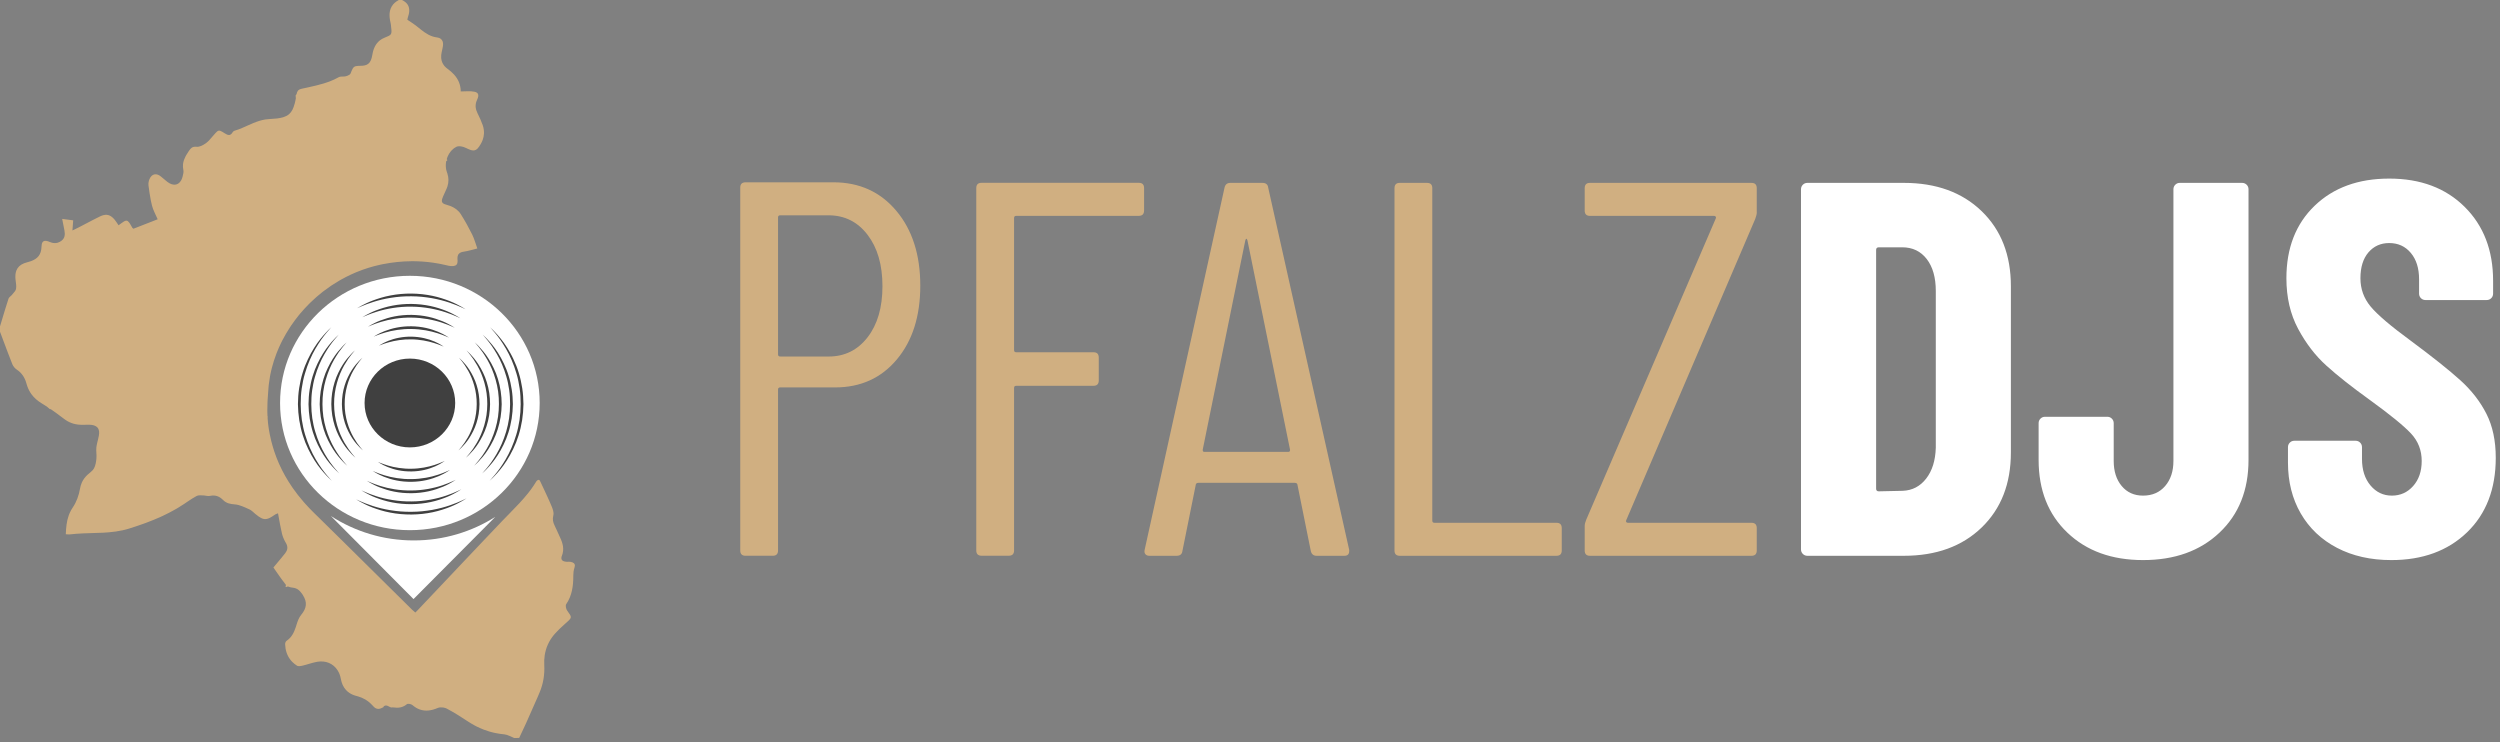 <?xml version="1.0" encoding="UTF-8" standalone="no"?>
<!DOCTYPE svg PUBLIC "-//W3C//DTD SVG 1.1//EN" "http://www.w3.org/Graphics/SVG/1.1/DTD/svg11.dtd">
<svg width="100%" height="100%" viewBox="0 0 448 133" version="1.1" xmlns="http://www.w3.org/2000/svg" xmlns:xlink="http://www.w3.org/1999/xlink" xml:space="preserve" xmlns:serif="http://www.serif.com/" style="fill-rule:evenodd;clip-rule:evenodd;stroke-linejoin:round;stroke-miterlimit:2;">
    <rect x="0" y="0" width="448" height="133" fill="#808080" stroke="none"/>
    <g transform="matrix(1,0,0,1,-48.779,-230.354)">
        <g id="Logo_COLOR">
            <g transform="matrix(0.28,0,0,0.28,24.099,215.963)">
                <path d="M405.102,382.218L352.79,434.792L299.913,381.647C315.207,391.55 333.413,397.275 352.957,397.275C372.126,397.275 389.992,391.758 405.102,382.212L405.102,382.218Z" style="fill:white;fill-rule:nonzero;"/>
            </g>
            <g transform="matrix(0.28,0,0,0.28,24.099,215.963)">
                <path d="M433.538,309.309C433.538,354.259 396.342,390.705 350.463,390.705C304.584,390.705 267.389,354.259 267.389,309.309C267.389,264.358 304.584,227.912 350.463,227.912C396.342,227.912 433.538,264.352 433.538,309.309Z" style="fill:white;fill-rule:nonzero;"/>
            </g>
            <g transform="matrix(0.28,0,0,0.28,24.099,215.963)">
                <path d="M379.47,309.309C379.47,325.002 366.484,337.726 350.469,337.726C334.454,337.726 321.468,325.002 321.468,309.309C321.468,293.615 334.454,280.891 350.469,280.891C366.484,280.891 379.47,293.615 379.47,309.309Z" style="fill:rgb(64,64,64);fill-rule:nonzero;"/>
            </g>
            <g transform="matrix(0.28,0,0,0.28,24.099,215.963)">
                <path d="M390.248,109.927C394.098,110.112 395.181,111.718 393.485,115.248C392.813,116.664 392.527,118.009 392.545,119.324L392.545,119.33C392.551,119.443 392.551,119.544 392.551,119.652L392.551,119.657C392.557,119.753 392.569,119.842 392.575,119.931L392.575,119.937C392.581,120.062 392.593,120.199 392.61,120.318L392.61,120.324C392.67,120.747 392.753,121.157 392.866,121.574L392.866,121.58C392.872,121.598 392.872,121.615 392.884,121.633C392.92,121.758 392.962,121.883 392.997,122.008L393.003,122.032C393.206,122.675 393.473,123.312 393.795,123.954C395.009,126.4 396.175,128.888 397.062,131.447C397.651,133.167 397.931,134.863 397.895,136.53C397.889,136.654 397.889,136.774 397.877,136.899C397.848,137.541 397.77,138.172 397.639,138.803C397.622,138.928 397.598,139.041 397.562,139.166C397.461,139.66 397.324,140.148 397.145,140.636L397.151,140.642C397.104,140.803 397.05,140.945 396.991,141.106C396.681,141.933 396.288,142.761 395.812,143.57C395.116,144.754 394.503,145.671 393.896,146.331C393.884,146.349 393.872,146.361 393.86,146.373L393.854,146.373C393.789,146.444 393.723,146.516 393.652,146.575C393.646,146.587 393.634,146.587 393.628,146.599C392.545,147.641 391.45,147.903 389.932,147.534L389.926,147.539C389.688,147.48 389.45,147.409 389.177,147.319L389.171,147.319C388.671,147.147 388.111,146.921 387.504,146.635C387.397,146.587 387.284,146.528 387.165,146.474C386.921,146.355 386.665,146.236 386.403,146.105C385.915,145.855 385.356,145.635 384.761,145.451C384.463,145.361 384.177,145.284 383.874,145.218L383.868,145.218C382.535,144.915 381.172,144.879 380.244,145.343C379.738,145.587 379.256,145.885 378.809,146.206L378.803,146.206C378.726,146.266 378.661,146.319 378.583,146.379C378.131,146.718 377.708,147.099 377.316,147.51C377.25,147.575 377.185,147.641 377.125,147.712C376.863,147.992 376.619,148.289 376.381,148.593C375.733,149.426 375.191,150.349 374.751,151.33C374.703,151.438 374.655,151.545 374.608,151.652C374.382,152.182 374.191,152.723 374.03,153.271C374.215,153.431 374.364,153.61 374.399,153.818C374.417,153.913 374.411,154.009 374.376,154.116C374.155,154.247 373.941,154.372 373.727,154.497C373.239,156.913 373.358,159.436 374.191,161.674C374.263,161.858 374.328,162.043 374.393,162.233L374.399,162.239C374.423,162.323 374.459,162.412 374.483,162.495C375.369,165.274 375.375,167.97 374.507,170.666C374.483,170.768 374.441,170.875 374.405,170.976C374.286,171.345 374.144,171.708 373.983,172.077C373.81,172.476 373.632,172.862 373.453,173.261C373.411,173.356 373.358,173.469 373.322,173.565L373.316,173.571C372.757,174.797 372.18,176.005 371.662,177.249C370.668,179.617 370.638,180.855 372.001,181.706C372.001,181.706 372.007,181.712 372.007,181.706C372.013,181.712 372.019,181.712 372.025,181.712C372.037,181.724 372.049,181.73 372.061,181.736C372.227,181.813 372.394,181.902 372.56,181.992C372.989,182.182 373.519,182.361 374.144,182.521C377.119,183.307 379.75,184.616 381.72,186.747C381.892,186.925 382.059,187.116 382.214,187.312L382.214,187.318C382.243,187.348 382.261,187.372 382.291,187.402L382.291,187.407C382.428,187.58 382.565,187.765 382.69,187.937L382.696,187.943C382.832,188.134 382.969,188.336 383.106,188.544C385.725,192.71 388.129,197.031 390.313,201.435C391.688,204.208 392.497,207.261 393.634,210.421C390.522,211.177 387.814,212.052 385.028,212.451C384.654,212.504 384.302,212.57 383.975,212.653C383.814,212.689 383.666,212.736 383.517,212.79C383.475,212.808 383.434,212.814 383.392,212.832C383.255,212.879 383.118,212.939 382.993,212.992C381.44,213.689 380.815,214.968 380.904,217.063C380.916,217.265 380.934,217.485 380.952,217.706C380.982,217.938 380.993,218.152 380.999,218.366L381.005,218.384C381.047,220.39 380.22,221.384 378.488,221.64C378.339,221.663 378.184,221.681 378.03,221.693C377.661,221.723 377.256,221.723 376.81,221.693C375.768,221.634 374.733,221.366 373.709,221.116C372.721,220.884 371.727,220.664 370.745,220.473C370.739,220.467 370.733,220.467 370.733,220.467C370.483,220.414 370.251,220.36 370.007,220.324C370.007,220.318 370.001,220.318 370.001,220.318L369.995,220.312C369.853,220.283 369.71,220.259 369.567,220.229C369.341,220.187 369.115,220.146 368.888,220.104C368.888,220.104 368.883,220.104 368.883,220.098C364.181,219.235 359.473,218.747 354.754,218.61C354.48,218.604 354.201,218.592 353.921,218.592C353.361,218.575 352.79,218.575 352.225,218.575L352.219,218.575C351.945,218.581 351.671,218.575 351.398,218.581C345.387,218.628 339.358,219.253 333.294,220.443C333.151,220.467 333.008,220.503 332.853,220.527C332.734,220.55 332.615,220.574 332.496,220.604L332.49,220.604C332.228,220.658 331.972,220.711 331.711,220.771L331.705,220.771C331.58,220.794 331.455,220.818 331.33,220.854C326.307,221.949 321.468,223.467 316.826,225.347C316.326,225.55 315.832,225.752 315.338,225.966L315.332,225.972C315.225,226.014 315.106,226.067 314.999,226.115L314.993,226.115C314.714,226.234 314.446,226.353 314.178,226.478C314.071,226.52 313.97,226.561 313.874,226.609C313.523,226.764 313.172,226.924 312.827,227.085C312.726,227.133 312.619,227.174 312.517,227.222C311.541,227.68 310.571,228.156 309.613,228.644C309.506,228.704 309.399,228.751 309.298,228.811C308.53,229.198 307.78,229.602 307.03,230.013L307.024,230.019C306.917,230.084 306.816,230.138 306.703,230.198C306.221,230.465 305.751,230.733 305.281,231.001C305.174,231.066 305.066,231.132 304.953,231.191C301.674,233.114 298.538,235.22 295.55,237.5C295.455,237.571 295.354,237.649 295.259,237.72L295.253,237.72C295.086,237.845 294.919,237.976 294.753,238.107C294.658,238.178 294.574,238.244 294.479,238.321C291.926,240.321 289.492,242.439 287.183,244.671C287.129,244.725 287.07,244.778 287.022,244.832C286.754,245.088 286.492,245.344 286.23,245.606C286.165,245.665 286.105,245.719 286.052,245.784C284.07,247.754 282.184,249.801 280.392,251.932C280.333,252.003 280.273,252.075 280.214,252.146C279.982,252.426 279.755,252.694 279.529,252.967C279.47,253.045 279.41,253.116 279.351,253.188C277.666,255.265 276.077,257.407 274.584,259.603C274.542,259.663 274.5,259.722 274.459,259.782C274.244,260.097 274.03,260.418 273.816,260.746C273.774,260.799 273.745,260.853 273.709,260.918C272.036,263.465 270.495,266.09 269.102,268.768L269.097,268.774C269.061,268.845 269.025,268.911 268.989,268.976L268.983,268.982C268.811,269.31 268.644,269.637 268.478,269.97C268.43,270.071 268.376,270.167 268.329,270.268C268.204,270.512 268.091,270.756 267.966,271.006C267.906,271.125 267.847,271.25 267.787,271.375C267.454,272.071 267.139,272.761 266.823,273.464C266.77,273.571 266.722,273.672 266.68,273.791L266.674,273.791C266.228,274.803 265.799,275.815 265.401,276.844C265.359,276.927 265.329,277.017 265.294,277.1C265.24,277.237 265.192,277.362 265.139,277.499C265.103,277.582 265.073,277.665 265.044,277.755C263.901,280.724 262.931,283.748 262.145,286.795C262.122,286.884 262.098,286.967 262.074,287.057C262.038,287.199 261.997,287.348 261.967,287.497C261.949,287.58 261.919,287.67 261.907,287.759C261.854,287.961 261.812,288.169 261.759,288.372C261.741,288.431 261.729,288.491 261.711,288.556C261.711,288.586 261.699,288.616 261.693,288.646C261.687,288.705 261.663,288.759 261.657,288.818C261.491,289.503 261.348,290.199 261.205,290.889C261.187,291.008 261.163,291.115 261.14,291.234C261.08,291.526 261.027,291.818 260.973,292.115C260.955,292.216 260.931,292.324 260.919,292.431C260.622,294.067 260.378,295.71 260.193,297.352C260.175,297.477 260.164,297.59 260.146,297.721C260.116,298.013 260.086,298.305 260.056,298.602C260.045,298.721 260.027,298.846 260.027,298.971C260.015,299.072 260.003,299.173 259.997,299.269C259.765,301.875 259.563,304.47 259.432,307.065C259.42,307.19 259.42,307.315 259.408,307.428C259.396,307.737 259.378,308.041 259.366,308.35C259.36,308.458 259.354,308.565 259.348,308.672C259.283,310.279 259.241,311.88 259.241,313.486L259.241,314.105C259.247,314.462 259.247,314.82 259.259,315.171C259.265,315.325 259.265,315.474 259.265,315.629C259.277,316.165 259.295,316.7 259.318,317.236C259.324,317.45 259.336,317.658 259.348,317.873C259.342,317.879 259.342,317.879 259.348,317.884C259.503,318.093 259.652,318.301 259.795,318.509C259.634,318.456 259.491,318.378 259.366,318.295C259.497,320.64 259.717,322.985 260.08,325.33C260.11,325.532 260.14,325.74 260.181,325.949C260.211,326.175 260.247,326.389 260.289,326.621L260.295,326.627C260.419,327.389 260.556,328.151 260.705,328.906C260.747,329.144 260.794,329.377 260.842,329.603C261.83,334.524 263.199,339.238 264.919,343.779L264.919,343.785C265.044,344.1 265.163,344.41 265.282,344.719C265.651,345.641 266.026,346.558 266.412,347.463L266.412,347.469C266.561,347.814 266.71,348.159 266.865,348.498C269.156,353.616 271.917,358.496 275.113,363.144C275.143,363.186 275.167,363.228 275.197,363.269L275.197,363.275C275.262,363.365 275.316,363.448 275.375,363.531C275.399,363.561 275.423,363.597 275.441,363.632C277.553,366.668 279.857,369.608 282.326,372.458C282.392,372.542 282.463,372.613 282.529,372.69C282.773,372.97 283.017,373.25 283.261,373.523C283.332,373.601 283.404,373.684 283.475,373.756L283.475,373.762C285.195,375.696 287.004,377.57 288.891,379.421C289.194,379.719 289.504,380.022 289.801,380.32C289.902,380.415 290.004,380.516 290.099,380.612C290.527,381.028 290.956,381.451 291.378,381.861L291.384,381.867C291.491,381.974 291.599,382.07 291.7,382.177C296.907,387.289 302.115,392.419 307.316,397.543C307.328,397.555 307.334,397.561 307.352,397.573C307.358,397.579 307.364,397.591 307.37,397.591C307.37,397.597 307.376,397.597 307.381,397.597L307.387,397.603C307.935,398.162 308.5,398.71 309.054,399.257L309.054,399.263C309.06,399.269 309.06,399.269 309.066,399.275C309.072,399.281 309.072,399.281 309.078,399.281L309.078,399.287C309.137,399.34 309.191,399.394 309.238,399.447C309.75,399.953 310.262,400.453 310.774,400.959C316.439,406.547 322.087,412.142 327.741,417.736C327.83,417.819 327.914,417.903 327.991,417.986C328.354,418.343 328.723,418.706 329.086,419.063C329.157,419.134 329.223,419.2 329.3,419.271C329.949,419.908 330.598,420.557 331.252,421.2C331.484,421.438 331.722,421.67 331.96,421.902C332.091,422.039 332.222,422.164 332.359,422.295C332.365,422.301 332.365,422.301 332.371,422.307C332.621,422.551 332.859,422.795 333.103,423.033L333.103,423.039C334.781,424.705 336.466,426.365 338.15,428.026C338.251,428.133 338.364,428.234 338.465,428.341C338.84,428.71 339.209,429.085 339.584,429.448C339.685,429.555 339.792,429.662 339.905,429.764C342.923,432.751 345.946,435.739 348.969,438.72C349.053,438.804 349.13,438.887 349.219,438.97C349.624,439.369 350.035,439.78 350.439,440.178C350.439,440.178 350.606,440.345 350.689,440.428C351.076,440.815 351.475,441.208 351.868,441.595C352.516,442.226 353.231,442.797 353.939,443.416C354.498,442.874 354.885,442.517 355.248,442.136C359.7,437.441 364.133,432.739 368.591,428.044L368.603,428.032C368.829,427.794 369.061,427.55 369.287,427.312C369.287,427.312 369.281,427.306 369.293,427.306C370.811,425.705 372.322,424.098 373.84,422.497C373.917,422.42 374.001,422.336 374.072,422.253C375.542,420.7 377.006,419.152 378.476,417.599C378.916,417.135 379.351,416.671 379.785,416.212C380.309,415.653 380.833,415.111 381.357,414.552L381.362,414.546C381.398,414.51 381.428,414.481 381.458,414.445C381.487,414.415 381.517,414.379 381.547,414.35L381.553,414.344C381.583,414.314 381.612,414.278 381.654,414.237C381.898,413.975 382.148,413.713 382.392,413.457C382.493,413.35 382.582,413.249 382.684,413.147C383.243,412.558 383.797,411.969 384.35,411.38C384.481,411.249 384.606,411.106 384.731,410.975C387.04,408.535 389.343,406.101 391.664,403.667C392.057,403.244 392.456,402.828 392.854,402.411C394.83,400.322 396.806,398.233 398.782,396.15C398.967,395.954 399.133,395.776 399.318,395.585L399.324,395.579L399.33,395.579C399.871,395.014 400.413,394.448 400.948,393.877L400.954,393.877C401.026,393.794 401.109,393.704 401.186,393.627L401.192,393.627C401.383,393.419 401.585,393.21 401.776,393.002L401.781,393.002C401.859,392.919 401.936,392.842 402.02,392.752C402.156,392.609 402.287,392.467 402.424,392.318L402.43,392.318C402.543,392.205 402.656,392.086 402.763,391.973C403.21,391.491 403.662,391.026 404.108,390.562C404.114,390.556 404.126,390.544 404.126,390.544C404.364,390.294 404.596,390.044 404.835,389.794L404.84,389.794C406.221,388.336 407.602,386.884 408.983,385.426C409.185,385.218 409.381,385.004 409.59,384.789C409.679,384.694 409.768,384.605 409.863,384.51C411.357,382.944 412.875,381.403 414.392,379.856C414.464,379.778 414.523,379.707 414.601,379.636C414.613,379.618 414.624,379.6 414.648,379.582L414.654,379.582C414.714,379.522 414.773,379.457 414.827,379.403C418.665,375.493 422.486,371.565 425.896,367.304C425.95,367.239 426.009,367.179 426.057,367.114C426.069,367.096 426.081,367.078 426.099,367.066C426.152,366.995 426.212,366.929 426.259,366.852C426.759,366.221 427.253,365.584 427.729,364.936L427.735,364.936C427.789,364.864 427.842,364.799 427.884,364.727C427.908,364.704 427.926,364.68 427.944,364.65C428.003,364.567 428.069,364.489 428.128,364.4C429.17,362.966 430.151,361.496 431.092,359.966L431.098,359.966C431.133,359.907 431.175,359.841 431.217,359.77C431.235,359.74 431.247,359.716 431.264,359.687C431.306,359.621 431.342,359.562 431.383,359.496C431.383,359.496 431.389,359.496 431.389,359.49C431.693,358.978 432.597,358.371 433.038,358.49C433.544,358.627 433.913,359.496 434.198,360.115C434.698,361.186 435.198,362.258 435.704,363.323C435.811,363.549 435.918,363.775 436.025,364.001L436.031,364.019C436.15,364.269 436.264,364.519 436.383,364.769L436.383,364.775C436.722,365.501 437.061,366.233 437.4,366.959C437.448,367.048 437.489,367.138 437.537,367.233C438.239,368.762 438.942,370.298 439.632,371.833C439.68,371.923 439.715,372.018 439.751,372.107L439.757,372.113C440.215,373.16 440.673,374.202 441.114,375.255C441.899,377.112 442.75,379.421 442.286,381.207C441.649,383.7 442.048,385.646 443.102,387.765C444.084,389.729 444.917,391.776 445.863,393.77C447.66,397.537 449.303,401.215 448.255,405.476C448.226,405.601 448.196,405.72 448.154,405.851L448.148,405.857L448.154,405.863C448.119,405.976 448.089,406.101 448.047,406.214C447.97,406.47 447.886,406.726 447.779,406.982C446.833,409.44 447.809,410.588 450.291,410.886C450.44,410.904 450.606,410.922 450.773,410.928C450.838,410.934 450.898,410.945 450.963,410.945C451.231,410.951 451.499,410.945 451.767,410.928C451.904,410.928 452.041,410.922 452.171,410.91C452.517,410.904 452.856,410.904 453.183,410.963C453.582,411.035 453.957,411.13 454.284,411.243C454.409,411.279 454.522,411.326 454.641,411.374C455.867,411.91 456.45,412.88 455.772,414.832C455.242,416.379 455.058,418.105 455.058,419.759C455.07,426.264 454.32,432.495 450.499,438.101C449.91,438.958 450.398,441.16 451.148,442.196C454.344,446.606 454.397,446.558 450.303,450.159C448.976,451.331 447.672,452.527 446.393,453.765L446.387,453.771C446.297,453.855 446.22,453.938 446.131,454.021C446.119,454.033 446.107,454.045 446.095,454.051C446.03,454.11 445.97,454.176 445.911,454.241C445.083,455.051 444.274,455.89 443.5,456.741C440.221,460.353 438.12,464.43 437.126,468.846C437.097,468.965 437.073,469.09 437.049,469.215C436.966,469.578 436.9,469.941 436.835,470.31L436.841,470.316C436.817,470.447 436.793,470.572 436.769,470.709C436.454,472.75 436.353,474.875 436.472,477.041C436.787,483.159 435.841,488.973 433.484,494.562C433.169,495.318 432.853,496.061 432.532,496.811L432.395,497.127C432.234,497.496 432.074,497.871 431.913,498.24L431.907,498.246C431.86,498.365 431.818,498.466 431.764,498.573C429.729,503.286 427.628,507.982 425.527,512.666C425.474,512.785 425.426,512.898 425.373,513.011C425.248,513.296 425.117,513.576 424.992,513.868C424.73,514.463 424.456,515.046 424.188,515.629L424.182,515.635C424.129,515.748 424.081,515.856 424.028,515.975C422.843,518.552 421.617,521.093 420.415,523.67C419.356,523.688 418.302,523.705 417.243,523.723C415.124,522.914 413.053,521.575 410.875,521.378C408.893,521.206 406.965,520.908 405.073,520.509C404.829,520.462 404.596,520.408 404.358,520.355C403.859,520.242 403.353,520.123 402.859,519.992C402.758,519.962 402.662,519.932 402.561,519.908L402.555,519.914C402.335,519.855 402.121,519.795 401.895,519.73C401.657,519.664 401.413,519.593 401.174,519.522C400.097,519.194 399.038,518.837 397.985,518.444C397.794,518.373 397.604,518.302 397.413,518.224C396.027,517.683 394.664,517.082 393.325,516.415C393.212,516.355 393.093,516.296 392.979,516.242C392.718,516.106 392.456,515.969 392.2,515.832C392.081,515.778 391.974,515.719 391.873,515.659C390.438,514.885 389.022,514.04 387.623,513.124C383.231,510.226 378.774,507.375 374.12,504.929C374.048,504.899 373.983,504.863 373.917,504.828C373.691,504.721 373.447,504.619 373.185,504.536C372.846,504.417 372.483,504.328 372.114,504.256C371.947,504.227 371.775,504.191 371.602,504.179L371.596,504.179C370.448,504.024 369.269,504.096 368.371,504.465L368.305,504.489C364.223,506.232 360.444,506.756 356.825,505.47C356.599,505.399 356.373,505.304 356.147,505.203L356.141,505.197C355.819,505.072 355.498,504.917 355.171,504.75L355.159,504.738C354.879,504.596 354.599,504.441 354.326,504.274L354.314,504.262C353.57,503.81 352.832,503.268 352.094,502.638C351.29,501.947 349.16,501.555 348.541,502.078C347.452,502.983 346.351,503.566 345.22,503.899C345.101,503.935 344.976,503.971 344.863,504.001C344.72,504.036 344.589,504.072 344.452,504.102C344.327,504.131 344.202,504.155 344.077,504.173L344.071,504.179C342.774,504.405 341.435,504.352 340.072,504.161L340.066,504.167C339.911,504.149 339.763,504.125 339.602,504.096C337.257,504.75 336.222,501.852 333.841,503.334C333.597,503.626 333.627,503.887 333.573,503.965C333.567,503.983 333.383,504.048 333.288,504.096L333.282,504.102C333.228,504.12 333.192,504.143 333.145,504.167L333.139,504.173C333.115,504.179 333.097,504.191 333.079,504.203C332.996,504.25 332.919,504.298 332.835,504.334C332.472,504.53 332.121,504.685 331.776,504.798C331.621,504.852 331.472,504.899 331.318,504.935L331.312,504.935C331.109,504.988 330.919,505.03 330.723,505.054L330.717,505.054C330.496,505.078 330.288,505.09 330.074,505.072C330.068,505.078 330.068,505.066 330.062,505.072C328.955,505.012 327.955,504.453 326.967,503.334C326.955,503.316 326.943,503.304 326.926,503.292C326.747,503.084 326.557,502.876 326.366,502.667C326.098,502.376 325.819,502.096 325.521,501.822L325.521,501.816C325.23,501.531 324.92,501.245 324.611,500.983C324.605,500.989 324.605,500.977 324.605,500.977C323.742,500.245 322.831,499.597 321.855,499.025C320.439,498.198 318.903,497.549 317.237,497.073C317.231,497.073 317.231,497.073 317.219,497.067C316.939,496.978 316.648,496.901 316.356,496.829C316.166,496.782 315.975,496.734 315.791,496.674C315.785,496.668 315.785,496.668 315.773,496.668C315.499,496.597 315.225,496.514 314.975,496.424C313.369,495.877 311.976,495.109 310.78,494.127L310.774,494.121C310.673,494.038 310.577,493.967 310.488,493.871L310.482,493.865C310.173,493.609 309.887,493.324 309.619,493.032C307.911,491.181 306.786,488.783 306.286,485.891C306.114,484.861 305.84,483.885 305.483,482.963L305.483,482.957C305.423,482.808 305.364,482.653 305.304,482.504L305.293,482.475C305.227,482.32 305.162,482.165 305.09,482.01L305.09,482.004C302.918,477.362 298.478,474.41 292.973,474.744C292.533,474.768 292.092,474.809 291.658,474.875C291.599,474.881 291.539,474.893 291.479,474.904L291.474,474.904C291.343,474.916 291.218,474.94 291.093,474.958L291.087,474.958C291.033,474.964 290.986,474.976 290.938,474.988L290.932,474.988C287.855,475.523 284.82,476.72 281.737,477.416C281.416,477.493 281.059,477.565 280.696,477.63L280.69,477.63C280.678,477.636 280.672,477.63 280.66,477.636L280.654,477.636C280.47,477.666 280.291,477.684 280.112,477.702L280.107,477.702C280.089,477.702 280.065,477.708 280.047,477.708C279.345,477.767 278.684,477.725 278.226,477.434C277.214,476.785 276.304,476.077 275.5,475.297C275.411,475.214 275.322,475.125 275.226,475.029C275.22,475.023 275.22,475.023 275.215,475.023C275.048,474.845 274.881,474.678 274.721,474.494L274.721,474.488C274.649,474.41 274.572,474.327 274.494,474.244L274.488,474.238C273.405,472.988 272.56,471.59 271.941,470.078C271.87,469.899 271.792,469.721 271.733,469.536C271.697,469.453 271.668,469.364 271.638,469.274L271.62,469.233C271.584,469.149 271.554,469.06 271.525,468.971C270.989,467.328 270.691,465.555 270.62,463.68C270.596,462.954 270.995,461.889 271.554,461.52C274.804,459.36 276.28,456.229 277.417,452.819C277.434,452.771 277.446,452.73 277.464,452.688C277.476,452.641 277.494,452.599 277.512,452.557C277.524,452.51 277.541,452.462 277.553,452.42C277.702,451.956 277.845,451.492 277.988,451.022C278.654,448.844 279.517,446.528 280.952,444.82C284.433,440.666 284.868,436.828 282.064,432.37L282.064,432.364C282.017,432.275 281.957,432.192 281.904,432.102L281.904,432.097C281.85,432.013 281.797,431.936 281.743,431.852L281.737,431.847C281.678,431.757 281.624,431.662 281.559,431.573C281.547,431.567 281.541,431.555 281.529,431.543C280.696,430.359 279.886,429.418 278.922,428.746C277.958,428.067 276.845,427.645 275.417,427.49C274.578,427.401 273.614,427.21 272.774,426.871L272.769,426.865C272.703,426.841 272.638,426.812 272.578,426.782C272.513,426.752 272.453,426.722 272.394,426.699C272.388,426.699 272.376,426.699 272.37,426.705C272.185,426.734 272.042,426.806 271.935,426.895C271.864,426.949 271.804,427.02 271.751,427.097C271.477,427.032 271.197,426.972 270.918,426.901C270.906,426.871 270.894,426.847 270.888,426.818C270.876,426.782 270.87,426.746 270.864,426.705C270.87,426.663 270.87,426.621 270.888,426.58C270.918,426.443 270.995,426.3 271.055,426.163C271.078,426.121 271.096,426.08 271.108,426.032L271.12,426.008C271.15,425.943 271.18,425.877 271.203,425.806C271.132,425.711 271.049,425.615 270.977,425.514L270.977,425.508C269.93,424.187 268.924,422.842 267.972,421.515L267.972,421.509C267.835,421.331 267.704,421.146 267.579,420.962C267.513,420.872 267.454,420.789 267.394,420.7C267.264,420.515 267.139,420.337 267.008,420.158L267.008,420.152C265.585,418.141 264.282,416.224 263.133,414.6C263.288,414.415 263.437,414.237 263.592,414.052C263.657,413.963 263.728,413.885 263.794,413.802C263.83,413.76 263.871,413.707 263.907,413.665C263.978,413.582 264.05,413.499 264.115,413.409C265.508,411.749 266.829,410.172 268.103,408.624C268.174,408.547 268.234,408.47 268.299,408.398C268.335,408.351 268.365,408.309 268.4,408.267C268.454,408.19 268.519,408.119 268.585,408.035C269.287,407.178 269.977,406.327 270.662,405.47C272.09,403.655 272.465,401.774 271.548,399.709C271.483,399.549 271.406,399.394 271.31,399.227C271.269,399.15 271.233,399.073 271.185,398.995L271.185,398.989C271.15,398.918 271.108,398.852 271.066,398.781C271.001,398.668 270.935,398.561 270.87,398.448L270.864,398.442C270.358,397.561 269.894,396.644 269.507,395.692C269.132,394.77 268.817,393.823 268.591,392.877C268.144,391.003 267.763,389.11 267.406,387.194C267.383,387.063 267.359,386.938 267.335,386.807L267.335,386.801C267.311,386.694 267.299,386.593 267.275,386.485L267.275,386.48C267.246,386.349 267.234,386.224 267.204,386.093L267.198,386.087C266.829,384.069 266.472,382.01 266.079,379.933L266.073,379.903C265.859,379.993 265.663,380.07 265.49,380.135L265.419,380.165C264.901,380.362 264.544,380.487 264.24,380.695C263.08,381.504 262.086,382.141 261.199,382.617L261.193,382.623C261.068,382.689 260.955,382.748 260.83,382.808L260.824,382.808C260.717,382.861 260.61,382.909 260.515,382.962C260.366,383.022 260.229,383.087 260.086,383.141L260.08,383.147C258.741,383.682 257.61,383.772 256.396,383.391L256.39,383.385C256.248,383.337 256.105,383.29 255.962,383.236C255.849,383.188 255.724,383.147 255.617,383.087C255.504,383.04 255.385,382.986 255.266,382.927C254.182,382.373 252.974,381.492 251.492,380.272C250.267,379.272 249.154,377.993 247.749,377.386C244.738,376.077 241.619,374.44 238.453,374.208C235.418,373.982 233.014,373.529 230.847,371.333C228.604,369.054 225.878,368.001 222.498,368.774C221.141,369.084 219.587,368.471 218.117,368.453C216.737,368.435 215.13,368.215 214.011,368.81C211.946,369.911 210,371.197 208.054,372.512L208.048,372.518C207.863,372.643 207.673,372.768 207.488,372.899L207.482,372.905C207.286,373.03 207.102,373.16 206.911,373.291C206.738,373.41 206.56,373.529 206.381,373.648C206.185,373.785 205.989,373.91 205.792,374.041C204.721,374.749 203.644,375.44 202.549,376.1C202.442,376.172 202.334,376.237 202.221,376.297L202.215,376.303C201.858,376.511 201.513,376.719 201.156,376.934C201.043,376.999 200.93,377.065 200.817,377.13C198.115,378.701 195.354,380.135 192.545,381.445C192.414,381.51 192.283,381.57 192.146,381.635C191.729,381.832 191.307,382.022 190.89,382.212C190.753,382.272 190.628,382.331 190.491,382.397L190.485,382.397C187.659,383.659 184.79,384.813 181.88,385.902C181.773,385.95 181.666,385.986 181.552,386.021C181.017,386.218 180.487,386.414 179.952,386.605C179.838,386.652 179.737,386.682 179.624,386.724L179.618,386.724C176.696,387.777 173.738,388.753 170.763,389.681C170.298,389.83 169.834,389.961 169.37,390.092L169.364,390.098C169.227,390.14 169.09,390.175 168.948,390.211C168.305,390.384 167.668,390.538 167.019,390.687C166.87,390.723 166.722,390.759 166.579,390.788C163.71,391.419 160.83,391.806 157.932,392.062L157.926,392.062C157.741,392.08 157.557,392.092 157.372,392.104C156.503,392.175 155.628,392.234 154.76,392.282C154.575,392.294 154.402,392.306 154.224,392.312L154.218,392.318C151.094,392.484 147.957,392.55 144.821,392.645L144.815,392.645C144.684,392.645 144.553,392.651 144.422,392.657C143.494,392.687 142.571,392.717 141.643,392.752C141.429,392.758 141.214,392.77 141.006,392.782C138.358,392.901 135.715,393.074 133.091,393.383C132.996,393.401 132.906,393.407 132.811,393.407C132.793,393.407 132.769,393.413 132.752,393.413L132.746,393.419C132.609,393.425 132.478,393.425 132.335,393.431L132.281,393.431C131.627,393.419 130.96,393.341 130.252,393.318C130.407,389.092 130.764,385.123 132.103,381.355C132.168,381.165 132.24,380.975 132.311,380.784L132.317,380.778C132.4,380.552 132.49,380.338 132.579,380.112C132.662,379.933 132.74,379.743 132.817,379.564C133.353,378.374 134.001,377.213 134.787,376.065C137.126,372.643 138.637,368.322 139.346,364.21C139.453,363.597 139.584,363.002 139.738,362.436C139.774,362.323 139.804,362.198 139.84,362.091C140.024,361.454 140.25,360.847 140.506,360.264C140.554,360.163 140.595,360.062 140.643,359.96C141.458,358.229 142.589,356.729 144.071,355.324C145.529,353.95 147.41,352.801 148.308,351.135C149.314,349.26 149.653,346.927 149.862,344.767C150.082,342.463 149.564,340.089 149.814,337.798C149.85,337.47 149.903,337.149 149.957,336.822C149.969,336.703 149.993,336.584 150.01,336.465C150.112,335.905 150.237,335.346 150.362,334.798C150.373,334.762 150.373,334.721 150.385,334.679C150.397,334.602 150.421,334.524 150.445,334.441C150.451,334.423 150.451,334.405 150.457,334.388C150.617,333.703 150.796,333.019 150.963,332.328C150.98,332.233 151.004,332.138 151.028,332.049L151.022,332.043C151.171,331.4 151.32,330.763 151.427,330.114C151.593,329.15 151.641,328.287 151.558,327.543C151.552,327.413 151.534,327.294 151.51,327.175L151.504,327.169C151.224,325.449 150.237,324.324 148.493,323.729C148.356,323.681 148.213,323.639 148.064,323.598C147.767,323.514 147.439,323.449 147.1,323.389C147.1,323.384 147.094,323.384 147.094,323.384C146.928,323.354 146.743,323.33 146.571,323.306L146.565,323.312C146.392,323.294 146.219,323.276 146.035,323.264C145.696,323.241 145.345,323.223 145.005,323.217L144.999,323.217C144.862,323.211 144.737,323.211 144.607,323.211C143.607,323.199 142.601,323.241 141.595,323.27C141.548,323.27 141.506,323.276 141.458,323.276C141.286,323.282 141.113,323.282 140.946,323.282C138.881,323.288 136.906,323.05 135.019,322.503C134.882,322.455 134.745,322.419 134.608,322.372L134.602,322.366C134.507,322.336 134.412,322.3 134.317,322.265C134.18,322.223 134.049,322.175 133.918,322.134C132.275,321.533 130.71,320.67 129.199,319.521C127.836,318.48 126.461,317.45 125.08,316.432C125.074,316.438 125.074,316.426 125.074,316.426C124.842,316.26 124.616,316.087 124.384,315.921C124.384,315.915 124.378,315.915 124.372,315.909L124.366,315.897C124.366,315.897 124.366,315.891 124.36,315.891C123.194,315.046 122.021,314.218 120.831,313.409C120.742,313.236 120.093,313.272 119.932,313.141C119.331,312.635 118.736,312.13 118.147,311.624C118.141,311.618 118.129,311.624 118.129,311.618C118.129,311.612 118.123,311.612 118.117,311.612C117.451,311.177 116.766,310.755 116.082,310.326C116.076,310.326 116.076,310.32 116.076,310.32C116.07,310.314 116.064,310.314 116.058,310.308C115.683,310.076 115.302,309.838 114.927,309.606C112.178,307.94 109.946,306 108.244,303.655L108.244,303.649C108,303.322 107.774,302.982 107.56,302.637C106.518,300.983 105.715,299.15 105.137,297.091L105.137,297.085C105.108,296.995 105.078,296.9 105.054,296.805C105.036,296.722 105.012,296.638 104.989,296.561L104.983,296.549C104.013,293.073 102.09,290.062 98.877,287.937C97.686,287.146 96.579,285.831 96.05,284.509C94.038,279.451 92.128,274.345 90.217,269.238C90.17,269.125 90.128,269.006 90.086,268.887L90.051,268.804C90.015,268.697 89.979,268.596 89.938,268.494C89.337,266.882 88.73,265.263 88.128,263.65L88.075,260.496C88.319,259.686 88.563,258.883 88.807,258.074C88.843,257.961 88.878,257.847 88.914,257.734C89.253,256.586 89.598,255.443 89.944,254.3C89.973,254.187 90.009,254.074 90.045,253.961C90.152,253.598 90.259,253.247 90.372,252.884C90.396,252.795 90.432,252.705 90.449,252.616C90.735,251.688 91.009,250.759 91.3,249.831C91.324,249.742 91.354,249.646 91.378,249.557C92.098,247.212 92.824,244.879 93.592,242.547C93.866,241.713 94.824,241.118 95.52,240.398C95.591,240.327 95.663,240.261 95.716,240.184C95.752,240.148 95.776,240.118 95.812,240.077C96.377,239.357 97.091,238.637 97.633,237.893C97.686,237.815 97.74,237.744 97.787,237.666C98.085,237.22 98.311,236.762 98.406,236.28C98.746,234.465 98.323,232.489 98.115,230.584C98.103,230.501 98.091,230.424 98.079,230.34C98.079,230.305 98.073,230.275 98.073,230.245C97.966,229.227 97.948,228.287 98.02,227.412C98.02,227.353 98.025,227.287 98.031,227.228C98.037,227.18 98.037,227.127 98.043,227.079C98.049,227.025 98.049,226.966 98.061,226.912L98.061,226.906C98.145,226.174 98.299,225.49 98.513,224.859C98.549,224.752 98.591,224.645 98.627,224.544C99.43,222.449 101.019,220.925 103.471,219.931C103.596,219.878 103.727,219.824 103.858,219.789C104.358,219.598 104.887,219.432 105.447,219.289C106.209,219.098 106.947,218.89 107.631,218.646C107.768,218.604 107.893,218.557 108.018,218.509C112.023,217.039 114.588,214.563 114.707,209.243C114.767,206.714 115.576,205.577 117.111,205.523C117.308,205.517 117.504,205.523 117.724,205.559L117.73,205.559C118.391,205.648 119.153,205.886 120.028,206.261C121.605,206.946 123.128,207.16 124.598,206.845C124.783,206.809 124.973,206.761 125.158,206.696C125.943,206.452 126.717,206.053 127.473,205.488C129.764,203.768 129.818,201.411 129.395,198.941C129.044,196.888 128.609,194.859 128.121,192.436C128.092,192.282 128.056,192.127 128.026,191.972L128.026,191.966C127.996,191.811 127.967,191.657 127.937,191.496C130.139,191.782 131.918,192.008 133.591,192.228C133.823,192.264 134.049,192.294 134.281,192.323C134.519,192.353 134.751,192.383 134.983,192.413C134.977,192.543 134.965,192.686 134.954,192.817C134.948,192.948 134.936,193.079 134.924,193.21C134.834,194.412 134.751,195.531 134.662,196.703C134.656,196.817 134.644,196.924 134.638,197.037C134.59,197.632 134.549,198.245 134.495,198.894C135.108,198.602 135.644,198.34 136.138,198.102C136.245,198.054 136.352,198.001 136.453,197.947C137.161,197.608 137.786,197.305 138.393,196.989C138.423,196.977 138.453,196.959 138.477,196.947C138.584,196.894 138.697,196.834 138.798,196.775C139.018,196.662 139.233,196.549 139.459,196.436C139.56,196.382 139.661,196.334 139.762,196.281C140.566,195.864 141.375,195.436 142.184,195.013C142.297,194.954 142.405,194.9 142.512,194.841C142.72,194.734 142.928,194.626 143.131,194.513C143.22,194.472 143.315,194.418 143.41,194.376C144.464,193.823 145.511,193.275 146.565,192.728C146.66,192.674 146.749,192.633 146.844,192.579L146.85,192.579C147.231,192.383 147.606,192.192 147.987,191.996C148.082,191.942 148.171,191.901 148.267,191.853C148.731,191.609 149.195,191.377 149.665,191.145C149.754,191.097 149.838,191.056 149.933,191.008L149.939,191.008C150.451,190.752 150.957,190.502 151.468,190.246C151.564,190.193 151.653,190.151 151.748,190.103C151.873,190.038 152.01,189.978 152.141,189.913C152.504,189.74 152.855,189.586 153.194,189.455L153.2,189.455C153.301,189.413 153.391,189.383 153.486,189.354C153.748,189.258 153.998,189.181 154.242,189.121C154.355,189.092 154.474,189.062 154.587,189.038C157.289,188.443 159.419,189.443 161.586,192.085C162.484,193.186 163.216,194.412 164.032,195.585C164.341,195.352 164.633,195.132 164.907,194.924L164.913,194.924C164.996,194.859 165.085,194.793 165.162,194.734C165.246,194.674 165.329,194.609 165.412,194.549C165.49,194.49 165.567,194.43 165.645,194.376C166.936,193.43 167.841,192.847 168.579,192.674C168.62,192.662 168.662,192.651 168.709,192.645L168.715,192.645C168.787,192.627 168.852,192.627 168.918,192.627L168.924,192.621C169.007,192.615 169.09,192.621 169.168,192.627C169.727,192.674 170.191,193.026 170.709,193.698C170.709,193.698 170.721,193.71 170.727,193.716C170.888,193.906 171.036,194.127 171.203,194.376L171.203,194.382C171.501,194.841 171.816,195.382 172.185,196.025L172.185,196.031C172.364,196.346 172.548,196.68 172.75,197.043C172.756,197.049 172.756,197.049 172.756,197.055C172.786,197.114 172.828,197.174 172.858,197.227C172.923,197.334 173.042,197.418 173.232,197.554C173.238,197.56 173.244,197.56 173.25,197.566L173.25,197.572C173.334,197.632 173.441,197.697 173.548,197.787L173.78,197.691C174.25,197.507 174.732,197.316 175.214,197.138C175.339,197.084 175.476,197.031 175.613,196.983C176.53,196.626 177.452,196.263 178.38,195.9C178.493,195.852 178.607,195.817 178.714,195.769C180.344,195.132 181.975,194.501 183.618,193.859C183.725,193.817 183.826,193.775 183.933,193.734C184.909,193.353 185.885,192.972 186.855,192.591L186.861,192.585C186.962,192.543 187.063,192.514 187.165,192.466C187.789,192.222 188.42,191.978 189.051,191.728C187.712,188.592 186.159,185.89 185.421,182.992C185.159,181.956 184.927,180.915 184.713,179.861C184.689,179.736 184.665,179.611 184.635,179.48C184.361,178.082 184.117,176.671 183.903,175.255C183.885,175.13 183.862,174.993 183.844,174.868C183.606,173.249 183.385,171.625 183.165,170C183.04,169.048 183.171,167.982 183.457,167.006C183.493,166.887 183.528,166.78 183.576,166.661L183.576,166.655C183.641,166.447 183.725,166.239 183.808,166.036C184.141,165.257 184.564,164.62 185.034,164.132C185.111,164.054 185.183,163.977 185.26,163.912C186.825,162.501 188.956,162.62 191.075,164.334C192.467,165.459 193.8,166.661 195.211,167.762C196.103,168.452 196.984,168.94 197.829,169.238C197.978,169.292 198.127,169.339 198.276,169.369C200.329,169.952 202.156,169.363 203.453,167.732L203.459,167.732C203.674,167.47 203.864,167.185 204.043,166.869L204.048,166.869C204.221,166.572 204.37,166.25 204.513,165.905C204.584,165.733 204.65,165.566 204.709,165.388C204.834,165.03 204.941,164.656 205.042,164.251C205.358,162.936 205.786,161.472 205.501,160.216C205.203,158.889 205.144,157.651 205.274,156.466L205.274,156.461C205.304,156.246 205.328,156.026 205.37,155.818C205.364,155.812 205.376,155.812 205.37,155.806C205.62,154.336 206.149,152.955 206.834,151.628C206.994,151.319 207.161,151.015 207.328,150.712C207.393,150.598 207.453,150.491 207.524,150.384C207.911,149.718 208.339,149.057 208.78,148.402C208.839,148.301 208.905,148.212 208.97,148.117C209.065,147.98 209.155,147.843 209.25,147.706C209.423,147.462 209.583,147.236 209.756,147.022C209.827,146.932 209.899,146.843 209.97,146.76L209.976,146.76C210.214,146.48 210.458,146.248 210.72,146.052L210.726,146.052C210.809,145.986 210.887,145.927 210.964,145.879C211.738,145.385 212.678,145.201 214.053,145.332C215.808,145.51 217.915,144.427 219.558,143.296C219.641,143.243 219.718,143.183 219.802,143.13C219.855,143.088 219.909,143.052 219.968,143.005C220.659,142.511 221.289,141.927 221.891,141.308L221.897,141.308C221.956,141.249 221.998,141.201 222.051,141.136C223.069,140.065 224.003,138.886 224.985,137.773C225.872,136.774 226.497,136.053 227.044,135.607C227.116,135.548 227.181,135.494 227.253,135.434C228.473,134.536 229.33,135.042 231.948,136.702C232.912,137.315 233.811,137.791 234.662,137.791L234.668,137.791C234.799,137.791 234.936,137.785 235.067,137.755C235.733,137.619 236.364,137.143 236.953,136.143C237.197,135.72 237.656,135.25 238.096,135.119C239.828,134.619 241.506,133.976 243.149,133.28C243.244,133.232 243.339,133.197 243.428,133.155L243.434,133.155C244.327,132.774 245.202,132.375 246.089,131.977C246.184,131.941 246.273,131.893 246.362,131.852L246.368,131.852C248.916,130.709 251.469,129.566 254.171,128.745C254.302,128.704 254.438,128.662 254.575,128.626C255.539,128.346 256.521,128.102 257.533,127.93L257.539,127.93C257.7,127.906 257.854,127.876 258.015,127.852L258.021,127.852C258.872,127.722 259.741,127.632 260.628,127.591C262.377,127.513 263.937,127.4 265.329,127.228C265.502,127.204 265.669,127.18 265.835,127.162C267.067,126.99 268.15,126.781 269.12,126.502L269.126,126.502C269.263,126.46 269.406,126.418 269.543,126.377C270.935,125.936 272.072,125.353 273.013,124.573L273.018,124.567C273.096,124.502 273.167,124.442 273.239,124.377C274.875,122.919 275.905,120.83 276.702,117.824L276.708,117.819C276.744,117.705 276.768,117.592 276.804,117.467C276.804,117.467 276.804,117.461 276.809,117.461C276.893,117.092 276.988,116.718 277.083,116.307C277.119,116.146 277.155,115.98 277.19,115.813L277.19,115.807C277.292,115.331 277.387,114.843 277.488,114.331C277.488,114.325 277.494,114.325 277.482,114.319C277.482,114.313 277.488,114.313 277.482,114.307L277.482,114.301C277.482,114.301 277.476,114.295 277.488,114.295C277.428,113.795 277.387,113.284 277.351,112.778C277.345,112.712 277.345,112.653 277.333,112.587C277.333,112.569 277.339,112.552 277.345,112.534C277.363,112.439 277.405,112.343 277.458,112.26C277.53,112.183 277.607,112.129 277.684,112.099C277.69,112.093 277.69,112.093 277.696,112.087C277.69,112.093 277.69,112.081 277.69,112.081L277.678,112.075C277.655,112.046 277.625,112.01 277.595,111.98C277.625,111.951 277.643,111.921 277.666,111.891C277.666,111.891 277.661,111.891 277.661,111.885C277.643,111.879 277.631,111.873 277.607,111.861C277.601,111.843 277.595,111.826 277.589,111.808C277.619,111.831 277.649,111.849 277.684,111.867L277.708,111.873C277.78,111.867 277.845,111.867 277.916,111.855C278.065,110.98 278.268,110.26 278.66,109.683C278.66,109.677 278.666,109.677 278.666,109.677C278.726,109.6 278.779,109.516 278.839,109.445C279.327,108.862 280.065,108.457 281.213,108.201C281.487,108.142 281.761,108.082 282.035,108.023L282.041,108.017C282.172,107.993 282.303,107.957 282.433,107.933C283.558,107.683 284.683,107.445 285.814,107.201C285.873,107.183 285.927,107.178 285.98,107.16C286.028,107.154 286.082,107.142 286.129,107.124L286.135,107.118C286.165,107.112 286.207,107.106 286.242,107.094C289.23,106.44 292.206,105.755 295.128,104.862C295.259,104.833 295.384,104.791 295.509,104.749C296.627,104.41 297.734,104.035 298.829,103.625C298.942,103.577 299.067,103.535 299.192,103.488C301.144,102.738 303.055,101.863 304.912,100.816C305.245,100.625 305.632,100.524 306.042,100.47C306.197,100.447 306.358,100.429 306.519,100.423C307.495,100.351 308.554,100.447 309.476,100.197C309.756,100.125 310.071,100.024 310.375,99.911L310.381,99.905C310.512,99.857 310.625,99.81 310.756,99.762L310.762,99.762C311.553,99.429 312.273,98.977 312.5,98.417C313.648,95.549 314.083,94.388 315.404,93.9L315.41,93.894C315.535,93.847 315.654,93.811 315.791,93.769C316.612,93.567 317.731,93.531 319.415,93.489C319.582,93.489 319.736,93.484 319.891,93.472C320.052,93.46 320.201,93.454 320.349,93.442C321.212,93.359 321.956,93.198 322.605,92.936C324.331,92.234 325.36,90.835 326.015,88.455C326.348,87.247 326.497,85.985 326.783,84.759C326.807,84.634 326.836,84.509 326.872,84.384C326.884,84.307 326.908,84.223 326.932,84.146C327.223,83.11 327.586,82.134 328.044,81.236C328.092,81.135 328.146,81.033 328.193,80.938C328.223,80.896 328.241,80.843 328.271,80.801C328.312,80.724 328.36,80.635 328.408,80.563C328.58,80.248 328.765,79.95 328.967,79.67C329.026,79.581 329.092,79.492 329.157,79.409C330.371,77.754 332.02,76.439 334.174,75.57C338.84,73.683 339.025,73.6 338.483,68.815C338.465,68.69 338.453,68.553 338.436,68.417C338.424,68.339 338.424,68.268 338.412,68.19C338.376,67.869 338.34,67.536 338.305,67.214C338.281,67.083 338.269,66.952 338.251,66.822C338.215,66.548 338.168,66.274 338.102,66.012C337.025,61.531 337.079,57.46 339.697,54.3C339.763,54.229 339.828,54.145 339.9,54.068C340.132,53.806 340.382,53.544 340.655,53.294C340.721,53.229 340.792,53.163 340.87,53.104C341.578,52.485 342.411,51.908 343.381,51.384C344.018,51.378 344.649,51.36 345.28,51.354C349.047,53.092 350.267,55.687 350.035,58.769L350.041,58.775C350.035,58.888 350.017,58.996 350.005,59.103L350.005,59.109C349.975,59.406 349.928,59.71 349.862,60.019C349.838,60.138 349.82,60.257 349.797,60.382C349.636,61.108 349.416,61.864 349.142,62.638C348.934,63.215 348.892,63.852 348.856,64.036C350.785,65.346 352.534,66.399 354.141,67.637C356.736,69.642 359.182,71.85 362.033,73.41C362.116,73.457 362.199,73.505 362.283,73.553C363.991,74.457 365.835,75.124 367.948,75.38C369.745,75.594 370.87,76.492 371.388,77.808C371.442,77.939 371.483,78.07 371.519,78.212L371.531,78.242C371.561,78.349 371.584,78.462 371.602,78.575C371.751,79.296 371.745,80.105 371.602,80.974C371.531,81.414 371.448,81.855 371.358,82.283C371.334,82.42 371.305,82.563 371.275,82.694C371.162,83.223 371.043,83.753 370.93,84.283C370.93,84.283 370.93,84.289 370.924,84.289C370.894,84.414 370.864,84.539 370.841,84.67L370.835,84.687C370.555,85.967 370.43,87.187 370.501,88.342C370.507,88.49 370.513,88.639 370.537,88.782C370.716,90.52 371.334,92.109 372.495,93.525C372.56,93.609 372.638,93.692 372.703,93.769C373.245,94.376 373.882,94.959 374.643,95.501C376.107,96.566 377.446,97.709 378.601,98.965C378.684,99.048 378.75,99.119 378.821,99.203L378.821,99.209C380.101,100.643 381.142,102.22 381.862,103.982C382.594,105.761 383.005,107.725 383.017,109.921C385.57,109.885 387.879,109.725 390.164,109.832L390.248,109.927ZM147.344,324.336C147.41,324.33 147.475,324.324 147.541,324.324C147.475,324.342 147.41,324.365 147.35,324.395C147.35,324.377 147.344,324.354 147.344,324.336Z" style="fill:rgb(208,175,129);"/>
            </g>
            <g id="Vinyl" transform="matrix(0.408,0,0,0.408,19.815,164.447)">
                <path d="M230.39,359.366C230.39,359.366 230.258,359.246 230.01,359.02C229.767,358.789 229.384,358.48 228.96,358.019C228.512,357.577 228.008,357.007 227.434,356.347C226.879,355.673 226.269,354.894 225.683,353.99C224.522,352.183 223.314,349.947 222.493,347.373C222.076,346.09 221.75,344.731 221.513,343.334C221.305,341.933 221.174,340.498 221.157,339.059C221.172,337.634 221.25,336.183 221.468,334.78C221.679,333.38 221.988,332.016 222.397,330.73C222.785,329.439 223.281,328.227 223.823,327.118C224.344,325.997 224.944,324.992 225.511,324.079C226.086,323.167 226.686,322.382 227.236,321.703C227.802,321.036 228.3,320.462 228.742,320.017C229.162,319.553 229.543,319.235 229.784,319.004C230.03,318.777 230.161,318.655 230.161,318.655C230.161,318.655 229.687,319.191 228.922,320.167C228.53,320.648 228.093,321.26 227.603,321.965C227.132,322.684 226.624,323.505 226.105,324.419C225.604,325.343 225.079,326.352 224.639,327.467C224.178,328.572 223.781,329.77 223.431,331.021C223.064,332.269 222.839,333.595 222.636,334.939C222.439,336.285 222.382,337.658 222.378,339.052C222.345,344.605 224.167,350.014 226.27,353.644C226.802,354.551 227.318,355.368 227.797,356.082C228.297,356.782 228.739,357.39 229.135,357.865C229.912,358.833 230.39,359.366 230.39,359.366Z" style="fill:rgb(64,64,64);fill-rule:nonzero;"/>
                <path d="M272.586,318.655C272.586,318.655 272.716,318.777 272.963,319.004C273.204,319.236 273.582,319.551 274.003,320.016C274.445,320.463 274.944,321.037 275.508,321.704C276.058,322.383 276.66,323.168 277.233,324.08C277.8,324.993 278.4,325.998 278.922,327.119C279.463,328.229 279.96,329.439 280.347,330.731C281.167,333.309 281.589,336.17 281.589,339.07C281.574,340.46 281.441,341.947 281.233,343.334C280.999,344.731 280.672,346.09 280.255,347.373C279.435,349.948 278.225,352.184 277.064,353.991C276.756,354.433 276.463,354.856 276.182,355.259C275.877,355.642 275.586,356.006 275.313,356.348C274.738,357.008 274.235,357.578 273.789,358.018C273.364,358.478 272.979,358.79 272.736,359.02C272.488,359.246 272.356,359.366 272.356,359.366C272.356,359.366 272.834,358.833 273.609,357.866C274.006,357.389 274.449,356.781 274.949,356.081C275.426,355.367 275.943,354.551 276.475,353.644C277.52,351.82 278.505,349.57 279.224,347.071C279.597,345.825 279.842,344.504 280.067,343.163C280.254,341.801 280.363,340.472 280.369,339.04C280.366,337.683 280.308,336.282 280.11,334.939C279.91,333.595 279.682,332.269 279.316,331.02C278.966,329.769 278.571,328.571 278.109,327.466C277.669,326.351 277.143,325.342 276.642,324.419C276.124,323.505 275.616,322.683 275.143,321.965C274.653,321.26 274.216,320.647 273.825,320.168C273.06,319.192 272.586,318.655 272.586,318.655Z" style="fill:rgb(64,64,64);fill-rule:nonzero;"/>
                <path d="M227.111,362.579C227.111,362.579 226.959,362.439 226.674,362.175C226.395,361.907 225.956,361.543 225.466,361.007C224.952,360.493 224.374,359.83 223.714,359.063C223.401,358.665 223.067,358.243 222.716,357.797C222.385,357.336 222.048,356.844 221.702,356.327C220.366,354.232 218.982,351.642 218.039,348.665C217.558,347.182 217.188,345.61 216.916,343.997C216.674,342.378 216.53,340.719 216.509,339.056C216.527,337.409 216.619,335.733 216.871,334.113C217.118,332.496 217.468,330.918 217.943,329.434C218.391,327.941 218.959,326.539 219.582,325.255C220.181,323.958 220.872,322.794 221.525,321.736C221.858,321.21 222.201,320.721 222.523,320.254C222.87,319.806 223.199,319.38 223.508,318.98C224.159,318.205 224.732,317.538 225.24,317.019C225.724,316.48 226.16,316.109 226.438,315.839C226.72,315.573 226.871,315.432 226.871,315.432C226.871,315.432 226.316,316.046 225.421,317.17C224.962,317.724 224.451,318.43 223.876,319.243C223.322,320.072 222.724,321.019 222.118,322.077C221.532,323.145 220.916,324.314 220.398,325.605C219.855,326.885 219.387,328.273 218.976,329.725C218.545,331.173 218.277,332.712 218.039,334.273C217.808,335.837 217.737,337.432 217.73,339.05C217.736,340.656 217.861,342.259 218.081,343.825C218.339,345.384 218.63,346.917 219.067,348.364C219.505,349.808 219.971,351.197 220.534,352.469C221.068,353.754 221.693,354.917 222.289,355.98C222.91,357.03 223.514,357.973 224.076,358.797C224.662,359.604 225.178,360.305 225.642,360.853C226.55,361.968 227.111,362.579 227.111,362.579Z" style="fill:rgb(64,64,64);fill-rule:nonzero;"/>
                <path d="M275.876,315.432C275.876,315.432 276.026,315.573 276.308,315.839C276.586,316.11 277.02,316.478 277.505,317.018C278.013,317.538 278.587,318.205 279.237,318.98C279.868,319.77 280.558,320.681 281.219,321.737C281.873,322.795 282.563,323.959 283.163,325.255C283.785,326.54 284.354,327.941 284.802,329.434C285.277,330.919 285.626,332.497 285.875,334.113C286.127,335.737 286.217,337.383 286.237,339.068C286.219,340.682 286.072,342.391 285.831,343.997C285.561,345.611 285.189,347.182 284.708,348.665C283.768,351.642 282.381,354.232 281.046,356.327C280.692,356.84 280.353,357.331 280.032,357.798C279.68,358.244 279.346,358.666 279.034,359.063C278.374,359.831 277.795,360.493 277.281,361.006C276.793,361.541 276.351,361.908 276.072,362.175C275.788,362.439 275.635,362.579 275.635,362.579C275.635,362.579 276.195,361.968 277.102,360.854C277.567,360.305 278.085,359.603 278.669,358.797C279.229,357.972 279.836,357.03 280.457,355.98C281.677,353.869 282.837,351.264 283.678,348.364C284.115,346.917 284.404,345.383 284.665,343.825C284.884,342.246 285.007,340.693 285.016,339.038C285.01,337.458 284.938,335.833 284.708,334.273C284.471,332.711 284.202,331.173 283.772,329.725C283.36,328.273 282.894,326.884 282.35,325.604C281.832,324.313 281.215,323.145 280.63,322.077C280.022,321.019 279.425,320.071 278.872,319.242C278.297,318.429 277.785,317.723 277.327,317.171C276.887,316.605 276.509,316.178 276.26,315.883C276.009,315.589 275.876,315.432 275.876,315.432Z" style="fill:rgb(64,64,64);fill-rule:nonzero;"/>
                <path d="M223.507,366.11C223.507,366.11 223.334,365.947 223.007,365.643C222.688,365.332 222.187,364.911 221.627,364.293C221.038,363.699 220.376,362.935 219.622,362.049C219.264,361.591 218.883,361.104 218.482,360.59C218.113,360.053 217.726,359.488 217.322,358.897C215.796,356.486 214.208,353.508 213.149,350.085C212.601,348.381 212.205,346.572 211.883,344.723C211.599,342.866 211.433,340.963 211.402,339.055C211.428,337.163 211.544,335.241 211.838,333.384C212.137,331.532 212.512,329.717 213.054,328.011C213.56,326.295 214.208,324.684 214.921,323.208C215.606,321.718 216.396,320.379 217.143,319.162C217.525,318.557 217.918,317.994 218.285,317.456C218.682,316.939 219.058,316.449 219.411,315.987C220.155,315.094 220.81,314.324 221.392,313.726C221.946,313.104 222.444,312.674 222.761,312.362C223.085,312.055 223.256,311.891 223.256,311.891C223.256,311.891 223.101,312.07 222.81,312.406C222.52,312.744 222.084,313.227 221.573,313.877C221.04,314.511 220.446,315.319 219.778,316.251C219.135,317.201 218.439,318.288 217.735,319.503C217.055,320.731 216.34,322.074 215.736,323.559C215.104,325.031 214.56,326.629 214.072,328.299C213.568,329.967 213.232,331.737 212.967,333.539C212.707,335.345 212.628,337.185 212.622,339.05C212.625,340.901 212.758,342.75 213.008,344.558C213.295,346.358 213.652,348.123 214.162,349.788C214.677,351.45 215.219,353.049 215.873,354.513C216.492,355.992 217.218,357.329 217.909,358.551C218.627,359.758 219.331,360.84 219.984,361.785C220.664,362.708 221.264,363.511 221.802,364.138C222.318,364.783 222.764,365.263 223.055,365.598C223.35,365.932 223.507,366.11 223.507,366.11Z" style="fill:rgb(64,64,64);fill-rule:nonzero;"/>
                <path d="M279.489,311.891C279.489,311.891 279.662,312.055 279.984,312.362C280.302,312.675 280.797,313.102 281.352,313.725C281.935,314.325 282.59,315.094 283.334,315.988C283.687,316.449 284.063,316.94 284.46,317.457C284.828,317.995 285.22,318.558 285.601,319.162C286.348,320.38 287.138,321.719 287.824,323.208C288.535,324.685 289.185,326.295 289.691,328.011C290.233,329.717 290.608,331.532 290.907,333.384C291.201,335.246 291.314,337.135 291.343,339.067C291.317,340.926 291.148,342.879 290.864,344.723C290.543,346.572 290.146,348.381 289.598,350.085C288.543,353.51 286.951,356.487 285.425,358.898C285.021,359.488 284.634,360.053 284.266,360.591C283.865,361.105 283.484,361.592 283.126,362.05C282.371,362.936 281.709,363.7 281.122,364.292C280.562,364.909 280.058,365.333 279.738,365.643C279.413,365.948 279.239,366.11 279.239,366.11C279.239,366.11 279.396,365.931 279.69,365.598C279.982,365.262 280.425,364.785 280.942,364.139C281.481,363.511 282.082,362.707 282.761,361.784C283.413,360.838 284.118,359.758 284.837,358.55C285.527,357.328 286.253,355.991 286.872,354.512C287.524,353.048 288.068,351.45 288.583,349.788C289.092,348.122 289.451,346.358 289.737,344.558C289.987,342.738 290.118,340.938 290.124,339.037C290.122,337.213 290.041,335.34 289.781,333.539C289.516,331.736 289.178,329.966 288.675,328.299C288.187,326.629 287.645,325.03 287.011,323.558C286.408,322.073 285.692,320.73 285.011,319.503C284.308,318.287 283.613,317.2 282.969,316.25C282.3,315.318 281.707,314.51 281.175,313.878C280.665,313.229 280.225,312.743 279.936,312.406C279.645,312.07 279.489,311.891 279.489,311.891Z" style="fill:rgb(64,64,64);fill-rule:nonzero;"/>
                <path d="M220.03,369.517C220.03,369.517 219.835,369.333 219.47,368.989C219.112,368.637 218.552,368.16 217.924,367.461C217.265,366.79 216.524,365.927 215.68,364.928C215.28,364.412 214.855,363.862 214.405,363.282C213.986,362.682 213.549,362.045 213.108,361.373C212.26,360.008 211.364,358.508 210.581,356.838C209.764,355.185 209.039,353.375 208.442,351.455C207.826,349.539 207.385,347.505 207.026,345.426C206.708,343.34 206.527,341.2 206.494,339.056C206.523,336.928 206.652,334.769 206.981,332.683C207.318,330.601 207.737,328.561 208.346,326.643C208.917,324.715 209.64,322.903 210.439,321.242C211.207,319.566 212.093,318.059 212.932,316.689C213.36,316.009 213.802,315.375 214.214,314.77C214.658,314.187 215.08,313.634 215.476,313.114C216.31,312.107 217.046,311.24 217.698,310.565C218.32,309.865 218.878,309.378 219.234,309.025C219.596,308.678 219.789,308.493 219.789,308.493C219.789,308.493 219.613,308.694 219.282,309.07C218.954,309.448 218.458,309.987 217.878,310.717C217.275,311.426 216.601,312.333 215.842,313.378C215.111,314.444 214.321,315.664 213.524,317.032C212.752,318.412 211.941,319.923 211.255,321.594C210.536,323.25 209.916,325.05 209.364,326.932C208.793,328.811 208.412,330.806 208.11,332.839C207.815,334.875 207.722,336.95 207.714,339.051C207.719,341.139 207.868,343.225 208.151,345.262C208.475,347.292 208.879,349.282 209.455,351.159C210.034,353.033 210.651,354.833 211.39,356.482C212.092,358.147 212.914,359.652 213.694,361.028C214.111,361.702 214.51,362.347 214.89,362.961C215.296,363.56 215.681,364.129 216.043,364.663C216.812,365.702 217.491,366.603 218.1,367.307C218.683,368.031 219.188,368.569 219.518,368.945C219.852,369.318 220.03,369.517 220.03,369.517Z" style="fill:rgb(64,64,64);fill-rule:nonzero;"/>
                <path d="M282.957,308.493C282.957,308.493 283.15,308.678 283.512,309.025C283.868,309.378 284.423,309.863 285.047,310.564C285.7,311.24 286.435,312.108 287.269,313.115C287.666,313.635 288.087,314.188 288.531,314.771C288.944,315.376 289.384,316.009 289.813,316.69C290.651,318.06 291.538,319.566 292.305,321.243C293.103,322.904 293.829,324.715 294.399,326.643C295.008,328.561 295.427,330.601 295.763,332.683C296.092,334.774 296.22,336.9 296.253,339.069C296.223,341.164 296.039,343.352 295.721,345.426C295.362,347.505 294.921,349.539 294.305,351.455C293.708,353.375 292.985,355.187 292.167,356.839C291.383,358.509 290.487,360.009 289.639,361.374C289.198,362.046 288.76,362.682 288.342,363.283C287.893,363.863 287.467,364.413 287.067,364.929C286.222,365.928 285.482,366.791 284.824,367.46C284.197,368.157 283.633,368.638 283.276,368.989C282.911,369.333 282.716,369.517 282.716,369.517C282.716,369.517 282.894,369.318 283.228,368.944C283.558,368.568 284.06,368.034 284.644,367.307C285.254,366.603 285.933,365.701 286.703,364.663C287.064,364.128 287.449,363.56 287.854,362.96C288.234,362.346 288.633,361.701 289.05,361.027C289.832,359.651 290.653,358.146 291.354,356.481C292.092,354.832 292.712,353.033 293.291,351.159C293.867,349.281 294.27,347.291 294.593,345.262C294.878,343.212 295.023,341.175 295.033,339.038C295.027,336.978 294.932,334.87 294.637,332.838C294.336,330.806 293.954,328.81 293.383,326.932C292.831,325.05 292.214,323.249 291.494,321.593C290.807,319.922 289.995,318.411 289.223,317.031C288.426,315.663 287.636,314.443 286.905,313.377C286.146,312.332 285.472,311.426 284.87,310.718C284.292,309.99 283.792,309.447 283.464,309.069C283.133,308.694 282.957,308.493 282.957,308.493Z" style="fill:rgb(64,64,64);fill-rule:nonzero;"/>
                <path d="M216.739,372.741C216.739,372.741 216.526,372.537 216.124,372.155C215.73,371.765 215.113,371.233 214.421,370.459C213.695,369.716 212.88,368.759 211.951,367.652C211.51,367.08 211.042,366.47 210.548,365.829C210.088,365.163 209.605,364.46 209.12,363.716C208.187,362.205 207.2,360.546 206.34,358.701C205.442,356.872 204.645,354.871 203.986,352.751C203.308,350.634 202.823,348.388 202.429,346.091C202.078,343.787 201.882,341.424 201.846,339.056C201.878,336.705 202.022,334.322 202.384,332.017C202.756,329.719 203.218,327.466 203.892,325.348C204.524,323.219 205.318,321.217 206.199,319.381C207.045,317.528 208.022,315.863 208.946,314.348C209.419,313.595 209.905,312.895 210.358,312.225C210.848,311.58 211.312,310.967 211.748,310.392C212.667,309.277 213.477,308.315 214.196,307.568C214.882,306.792 215.496,306.251 215.888,305.86C216.287,305.475 216.499,305.269 216.499,305.269C216.499,305.269 216.303,305.49 215.936,305.905C215.571,306.321 215.019,306.915 214.376,307.72C213.706,308.502 212.958,309.502 212.114,310.656C211.717,311.248 211.294,311.879 210.848,312.544C210.439,313.231 209.973,313.931 209.538,314.69C208.68,316.216 207.778,317.886 207.014,319.733C206.214,321.564 205.523,323.555 204.909,325.638C204.274,327.717 203.85,329.925 203.512,332.175C203.185,334.429 203.077,336.727 203.066,339.052C203.074,341.363 203.237,343.672 203.554,345.927C203.913,348.174 204.36,350.377 205,352.455C205.64,354.529 206.328,356.521 207.149,358.344C207.928,360.186 208.84,361.85 209.707,363.371C210.169,364.116 210.611,364.83 211.033,365.508C211.484,366.169 211.911,366.797 212.313,367.387C213.168,368.533 213.922,369.529 214.597,370.305C215.244,371.105 215.805,371.696 216.172,372.11C216.542,372.521 216.739,372.741 216.739,372.741Z" style="fill:rgb(64,64,64);fill-rule:nonzero;"/>
                <path d="M286.247,305.269C286.247,305.269 286.46,305.475 286.858,305.86C287.251,306.252 287.862,306.79 288.548,307.567C289.268,308.316 290.079,309.277 290.997,310.392C291.433,310.968 291.897,311.58 292.386,312.226C292.84,312.895 293.327,313.596 293.798,314.348C294.723,315.864 295.7,317.529 296.545,319.382C297.424,321.218 298.222,323.22 298.853,325.348C299.527,327.466 299.988,329.719 300.361,332.018C300.723,334.328 300.865,336.676 300.9,339.069C300.868,341.388 300.669,343.799 300.318,346.092C299.923,348.388 299.439,350.635 298.76,352.751C298.102,354.872 297.308,356.874 296.408,358.702C295.547,360.547 294.561,362.206 293.628,363.717C293.142,364.461 292.659,365.163 292.199,365.83C291.705,366.471 291.237,367.08 290.797,367.653C289.868,368.76 289.051,369.716 288.327,370.458C287.635,371.23 287.016,371.766 286.622,372.155C286.22,372.537 286.006,372.741 286.006,372.741C286.006,372.741 286.204,372.521 286.575,372.11C286.941,371.695 287.5,371.107 288.147,370.305C288.824,369.528 289.578,368.533 290.432,367.386C290.834,366.796 291.261,366.168 291.712,365.507C292.133,364.829 292.576,364.115 293.039,363.37C293.905,361.849 294.816,360.185 295.595,358.343C296.415,356.519 297.105,354.529 297.746,352.455C298.384,350.376 298.832,348.174 299.191,345.927C299.508,343.66 299.668,341.399 299.68,339.039C299.672,336.756 299.562,334.423 299.235,332.174C298.897,329.925 298.473,327.716 297.838,325.637C297.224,323.555 296.536,321.563 295.734,319.732C294.969,317.885 294.067,316.215 293.21,314.689C292.774,313.93 292.307,313.231 291.899,312.543C291.454,311.878 291.03,311.247 290.632,310.655C289.789,309.501 289.041,308.502 288.372,307.721C287.729,306.917 287.174,306.32 286.81,305.904C286.443,305.49 286.247,305.269 286.247,305.269Z" style="fill:rgb(64,64,64);fill-rule:nonzero;"/>
                <path d="M236.991,364.42C236.991,364.42 237.436,364.6 238.214,364.914C238.983,365.236 240.117,365.62 241.475,366.032C242.835,366.448 244.456,366.799 246.202,367.055C247.949,367.308 249.831,367.455 251.711,367.408C252.672,367.407 253.58,367.35 254.511,367.259C255.432,367.167 256.336,367.044 257.206,366.894C258.939,366.571 260.553,366.187 261.898,365.726C263.241,365.267 264.364,364.858 265.123,364.509C265.89,364.173 266.33,363.981 266.33,363.981C266.33,363.981 265.947,364.269 265.235,364.715C264.518,365.151 263.485,365.782 262.148,366.354C260.814,366.922 259.211,367.519 257.424,367.925C256.528,368.113 255.6,368.311 254.641,368.408C253.696,368.515 252.686,368.592 251.729,368.604C249.773,368.626 247.811,368.455 246.017,368.09C244.216,367.749 242.598,367.189 241.246,366.663C239.89,366.136 238.84,365.533 238.108,365.122C237.381,364.699 236.991,364.42 236.991,364.42Z" style="fill:rgb(64,64,64);fill-rule:nonzero;"/>
                <path d="M237.42,313.354C237.42,313.354 237.8,313.09 238.509,312.69C239.223,312.298 240.249,311.733 241.563,311.223C242.871,310.704 244.452,310.208 246.195,309.881C247.935,309.538 249.831,309.374 251.729,309.397C252.655,309.413 253.631,309.487 254.547,309.591C255.475,309.683 256.375,309.872 257.242,310.05C258.97,310.441 260.54,310.972 261.829,311.534C263.124,312.088 264.134,312.68 264.833,313.096C265.527,313.519 265.901,313.794 265.901,313.794C265.901,313.794 265.473,313.616 264.723,313.303C263.982,312.98 262.891,312.593 261.581,312.177C260.265,311.77 258.713,311.379 257.028,311.082C256.186,310.941 255.31,310.827 254.419,310.739C253.516,310.652 252.637,310.598 251.707,310.593C248.065,310.511 244.435,311.118 241.79,311.87C240.464,312.241 239.364,312.602 238.613,312.898C237.853,313.188 237.42,313.354 237.42,313.354Z" style="fill:rgb(64,64,64);fill-rule:nonzero;"/>
                <path d="M234.683,368.381C234.683,368.381 235.194,368.596 236.089,368.971C236.975,369.352 238.28,369.815 239.851,370.303C241.423,370.794 243.297,371.223 245.323,371.529C247.346,371.835 249.532,372.007 251.711,371.962C252.828,371.962 253.881,371.894 254.963,371.792C256.031,371.686 257.079,371.544 258.088,371.369C259.09,371.166 260.066,370.987 260.976,370.746C261.89,370.52 262.742,370.255 263.524,369.998C265.079,369.462 266.373,368.974 267.248,368.566C268.132,368.168 268.637,367.941 268.637,367.941C268.637,367.941 268.19,368.267 267.36,368.772C266.526,369.267 265.322,369.978 263.773,370.626C262.226,371.271 260.368,371.942 258.303,372.401C257.269,372.613 256.196,372.83 255.089,372.942C253.997,373.059 252.834,373.148 251.729,373.158C249.468,373.178 247.208,372.982 245.135,372.563C243.056,372.172 241.185,371.536 239.621,370.935C238.051,370.331 236.832,369.648 235.982,369.177C235.138,368.696 234.683,368.381 234.683,368.381Z" style="fill:rgb(64,64,64);fill-rule:nonzero;"/>
                <path d="M235.111,309.393C235.111,309.393 235.557,309.093 236.383,308.633C237.215,308.185 238.409,307.532 239.939,306.958C241.466,306.387 243.29,305.78 245.313,305.408C247.332,305.01 249.528,304.822 251.73,304.844C252.803,304.856 253.934,304.944 254.998,305.058C256.073,305.166 257.118,305.376 258.124,305.579C260.133,306.019 261.943,306.661 263.452,307.277C264.964,307.896 266.142,308.577 266.958,309.049C267.77,309.532 268.21,309.844 268.21,309.844C268.21,309.844 267.714,309.63 266.848,309.256C265.992,308.871 264.726,308.414 263.21,307.907C261.689,307.4 259.87,306.97 257.911,306.612C256.928,306.445 255.91,306.31 254.871,306.207C253.82,306.109 252.795,306.042 251.708,306.039C249.592,305.993 247.464,306.157 245.496,306.444C243.524,306.73 241.698,307.13 240.164,307.592C238.63,308.052 237.355,308.483 236.488,308.841C235.612,309.193 235.111,309.393 235.111,309.393Z" style="fill:rgb(64,64,64);fill-rule:nonzero;"/>
                <path d="M232.155,372.731C232.155,372.731 232.74,372.984 233.761,373.427C234.776,373.873 236.267,374.424 238.071,374.997C239.877,375.572 242.028,376.084 244.359,376.445C246.686,376.809 249.204,377.01 251.712,376.966C252.998,376.969 254.214,376.887 255.458,376.774C256.687,376.648 257.894,376.487 259.055,376.281C260.211,376.048 261.333,375.835 262.379,375.554C263.429,375.291 264.407,374.982 265.305,374.685C267.092,374.062 268.572,373.486 269.576,373.011C270.588,372.546 271.166,372.281 271.166,372.281C271.166,372.281 270.646,372.647 269.687,373.217C268.726,373.779 267.335,374.578 265.553,375.313C263.774,376.041 261.639,376.796 259.269,377.314C258.084,377.555 256.851,377.792 255.583,377.922C254.329,378.052 252.997,378.155 251.731,378.162C249.137,378.182 246.547,377.955 244.17,377.479C241.786,377.033 239.637,376.312 237.839,375.628C236.039,374.941 234.632,374.169 233.654,373.633C233.161,373.371 232.798,373.125 232.544,372.972C232.291,372.815 232.155,372.731 232.155,372.731Z" style="fill:rgb(64,64,64);fill-rule:nonzero;"/>
                <path d="M232.584,305.044C232.584,305.044 233.101,304.703 234.056,304.178C235.016,303.665 236.396,302.924 238.159,302.266C239.919,301.612 242.02,300.919 244.348,300.493C246.672,300.037 249.198,299.818 251.732,299.839C252.968,299.85 254.267,299.95 255.492,300.076C256.73,300.202 257.933,300.431 259.092,300.663C261.407,301.159 263.494,301.885 265.236,302.585C266.98,303.29 268.344,304.061 269.287,304.601C270.227,305.15 270.737,305.505 270.737,305.505C270.737,305.505 270.17,305.251 269.178,304.808C268.193,304.355 266.743,303.809 264.993,303.215C264.113,302.932 263.157,302.637 262.13,302.387C261.105,302.12 260.009,301.918 258.881,301.696C257.747,301.5 256.568,301.346 255.368,301.225C254.153,301.115 252.965,301.035 251.711,301.035C249.266,300.99 246.806,301.184 244.533,301.528C242.256,301.87 240.153,302.354 238.385,302.899C236.62,303.443 235.157,303.963 234.161,304.386C233.157,304.805 232.584,305.044 232.584,305.044Z" style="fill:rgb(64,64,64);fill-rule:nonzero;"/>
                <path d="M229.722,376.916C229.722,376.916 230.377,377.205 231.522,377.711C232.661,378.218 234.332,378.853 236.36,379.506C238.389,380.16 240.808,380.754 243.432,381.167C246.052,381.587 248.888,381.82 251.713,381.776C253.16,381.782 254.532,381.687 255.932,381.562C257.318,381.42 258.678,381.241 259.984,381.006C261.286,380.747 262.549,380.501 263.726,380.183C264.909,379.885 266.008,379.534 267.02,379.198C269.03,378.494 270.69,377.834 271.817,377.298C272.951,376.768 273.598,376.466 273.598,376.466C273.598,376.466 273.448,376.562 273.167,376.743C272.88,376.917 272.477,377.203 271.928,377.504C271.388,377.824 270.717,378.184 269.942,378.591C269.162,378.989 268.268,379.416 267.266,379.826C265.262,380.634 262.861,381.469 260.199,382.038C258.866,382.309 257.48,382.565 256.056,382.711C254.647,382.853 253.154,382.967 251.732,382.972C248.818,382.992 245.912,382.733 243.242,382.202C240.564,381.703 238.149,380.9 236.129,380.137C234.103,379.37 232.516,378.515 231.414,377.917C230.858,377.626 230.449,377.355 230.161,377.184C229.875,377.009 229.722,376.916 229.722,376.916Z" style="fill:rgb(64,64,64);fill-rule:nonzero;"/>
                <path d="M230.139,300.859C230.139,300.859 230.29,300.769 230.571,300.601C230.855,300.435 231.258,300.173 231.805,299.892C232.89,299.316 234.45,298.492 236.438,297.753C238.422,297.019 240.791,296.247 243.415,295.768C246.032,295.258 248.875,295.009 251.73,295.029C253.123,295.037 254.584,295.15 255.964,295.287C257.358,295.43 258.715,295.677 260.021,295.937C262.63,296.486 264.985,297.291 266.953,298.068C267.936,298.462 268.814,298.875 269.582,299.258C270.344,299.651 271.005,299.998 271.536,300.307C272.077,300.598 272.474,300.873 272.755,301.042C273.033,301.216 273.181,301.309 273.181,301.309C273.181,301.309 272.544,301.02 271.427,300.514C270.317,300.001 268.685,299.372 266.712,298.699C265.718,298.378 264.639,298.042 263.479,297.757C262.324,297.454 261.087,297.22 259.812,296.971C258.531,296.746 257.199,296.574 255.841,296.436C254.47,296.315 253.126,296.223 251.709,296.225C248.947,296.181 246.167,296.404 243.6,296.803C241.03,297.197 238.657,297.762 236.666,298.386C234.674,299.01 233.031,299.614 231.911,300.099C230.784,300.582 230.139,300.859 230.139,300.859Z" style="fill:rgb(64,64,64);fill-rule:nonzero;"/>
                <path d="M227.414,380.867C227.414,380.867 228.134,381.192 229.396,381.76C230.652,382.328 232.493,383.042 234.734,383.774C236.975,384.503 239.648,385.176 242.55,385.639C245.448,386.113 248.588,386.373 251.713,386.33C253.312,386.336 254.835,386.232 256.383,386.095C257.917,385.937 259.422,385.74 260.868,385.478C262.308,385.192 263.704,384.916 265.005,384.562C266.314,384.23 267.529,383.838 268.647,383.465C270.87,382.684 272.699,381.943 273.943,381.346C275.193,380.754 275.907,380.416 275.907,380.416C275.907,380.416 275.74,380.522 275.427,380.719C275.111,380.911 274.663,381.221 274.054,381.552C273.457,381.903 272.714,382.296 271.854,382.743C270.989,383.177 270.001,383.645 268.893,384.093C266.676,384.979 264.021,385.889 261.081,386.511C259.609,386.809 258.078,387.081 256.506,387.245C254.949,387.398 253.304,387.522 251.732,387.526C248.515,387.544 245.307,387.258 242.359,386.673C239.403,386.124 236.735,385.244 234.501,384.405C232.263,383.559 230.507,382.623 229.288,381.966C228.672,381.645 228.218,381.348 227.899,381.161C227.583,380.968 227.414,380.867 227.414,380.867Z" style="fill:rgb(64,64,64);fill-rule:nonzero;"/>
                <path d="M227.841,296.909C227.841,296.909 228.008,296.81 228.321,296.624C228.635,296.443 229.084,296.156 229.689,295.846C230.89,295.211 232.62,294.306 234.819,293.49C237.015,292.68 239.635,291.829 242.536,291.298C245.429,290.734 248.573,290.455 251.73,290.475C253.272,290.482 254.884,290.605 256.411,290.754C257.953,290.913 259.454,291.179 260.898,291.468C263.784,292.07 266.392,292.951 268.571,293.806C269.66,294.238 270.633,294.691 271.484,295.11C272.33,295.541 273.062,295.922 273.652,296.261C274.251,296.58 274.694,296.881 275.005,297.066C275.314,297.257 275.479,297.359 275.479,297.359C275.479,297.359 274.775,297.035 273.543,296.468C272.316,295.895 270.515,295.186 268.329,294.436C267.23,294.077 266.036,293.701 264.752,293.382C263.473,293.042 262.101,292.777 260.689,292.501C259.269,292.248 257.794,292.059 256.29,291.904C254.771,291.77 253.278,291.668 251.709,291.671C248.647,291.627 245.567,291.879 242.723,292.332C239.876,292.777 237.252,293.421 235.047,294.122C232.845,294.824 231.033,295.508 229.796,296.053C228.552,296.598 227.841,296.909 227.841,296.909Z" style="fill:rgb(64,64,64);fill-rule:nonzero;"/>
            </g>
            <g id="Schrift" transform="matrix(1,0,0,1,49.704,-287.653)">
                <path d="M148.427,550.677C153.075,550.677 156.831,552.379 159.693,555.783C162.556,559.187 163.99,563.663 163.99,569.197C163.99,574.673 162.591,579.077 159.788,582.421C156.985,585.766 153.296,587.432 148.713,587.432L138.881,587.432C138.625,587.432 138.5,587.557 138.5,587.813L138.5,616.647C138.5,617.284 138.185,617.6 137.548,617.6L132.68,617.6C132.043,617.6 131.728,617.284 131.728,616.647L131.728,551.629C131.728,550.992 132.043,550.677 132.68,550.677L148.433,550.677L148.427,550.677ZM147.57,581.897C150.433,581.897 152.76,580.749 154.539,578.458C156.319,576.166 157.211,573.113 157.211,569.293C157.211,565.472 156.319,562.401 154.539,560.08C152.76,557.759 150.433,556.592 147.57,556.592L138.881,556.592C138.625,556.592 138.5,556.717 138.5,556.973L138.5,581.511C138.5,581.767 138.625,581.892 138.881,581.892L147.57,581.892L147.57,581.897ZM204.09,555.735C204.09,556.372 203.775,556.688 203.138,556.688L181.178,556.688C180.922,556.688 180.797,556.813 180.797,557.069L180.797,580.749C180.797,581.005 180.922,581.13 181.178,581.13L195.02,581.13C195.657,581.13 195.973,581.445 195.973,582.082L195.973,586.188C195.973,586.825 195.657,587.141 195.02,587.141L181.178,587.141C180.922,587.141 180.797,587.266 180.797,587.522L180.797,616.641C180.797,617.278 180.481,617.594 179.844,617.594L174.976,617.594C174.339,617.594 174.024,617.278 174.024,616.641L174.024,551.718C174.024,551.081 174.339,550.766 174.976,550.766L203.144,550.766C203.781,550.766 204.096,551.081 204.096,551.718L204.096,555.729L204.09,555.735ZM235.025,617.605C234.454,617.605 234.103,617.32 233.972,616.748L231.585,604.911C231.585,604.786 231.538,604.691 231.442,604.626C231.347,604.56 231.234,604.53 231.109,604.53L213.827,604.53C213.702,604.53 213.588,604.56 213.493,604.626C213.398,604.691 213.35,604.786 213.35,604.911L210.964,616.748C210.898,617.32 210.547,617.605 209.916,617.605L205.048,617.605C204.733,617.605 204.489,617.51 204.334,617.32C204.173,617.129 204.126,616.873 204.191,616.558L218.51,551.635C218.635,551.064 218.986,550.778 219.558,550.778L225.289,550.778C225.926,550.778 226.277,551.064 226.336,551.635L240.852,616.558L240.852,616.748C240.852,617.32 240.566,617.605 239.995,617.605L235.025,617.605ZM214.594,598.603C214.594,598.859 214.689,598.984 214.88,598.984L229.967,598.984C230.157,598.984 230.252,598.859 230.252,598.603L222.617,561.08C222.551,560.889 222.492,560.794 222.426,560.794C222.361,560.794 222.301,560.889 222.236,561.08L214.6,598.603L214.594,598.603ZM249.921,617.605C249.285,617.605 248.969,617.29 248.969,616.653L248.969,551.73C248.969,551.093 249.285,550.778 249.921,550.778L254.79,550.778C255.426,550.778 255.742,551.093 255.742,551.73L255.742,611.309C255.742,611.565 255.867,611.69 256.123,611.69L277.988,611.69C278.625,611.69 278.94,612.005 278.94,612.642L278.94,616.653C278.94,617.29 278.625,617.605 277.988,617.605L249.915,617.605L249.921,617.605ZM284.005,617.605C283.368,617.605 283.052,617.29 283.052,616.653L283.052,612.261C283.052,611.946 283.148,611.559 283.338,611.113L306.536,557.17C306.602,557.045 306.602,556.932 306.536,556.836C306.471,556.741 306.376,556.694 306.251,556.694L284.005,556.694C283.368,556.694 283.052,556.378 283.052,555.741L283.052,551.73C283.052,551.093 283.368,550.778 284.005,550.778L312.934,550.778C313.571,550.778 313.886,551.093 313.886,551.73L313.886,556.122C313.886,556.378 313.791,556.759 313.601,557.271L290.498,611.214C290.432,611.339 290.432,611.452 290.498,611.547C290.563,611.642 290.658,611.69 290.783,611.69L312.934,611.69C313.571,611.69 313.886,612.005 313.886,612.642L313.886,616.653C313.886,617.29 313.571,617.605 312.934,617.605L284.005,617.605Z" style="fill:rgb(208,175,129);fill-rule:nonzero;"/>
                <path d="M322.956,617.605C322.641,617.605 322.367,617.492 322.147,617.272C321.927,617.052 321.813,616.778 321.813,616.463L321.813,551.921C321.813,551.605 321.927,551.331 322.147,551.111C322.367,550.891 322.641,550.778 322.956,550.778L340.239,550.778C346.029,550.778 350.677,552.462 354.177,555.837C357.676,559.211 359.426,563.698 359.426,569.299L359.426,599.085C359.426,604.685 357.676,609.172 354.177,612.547C350.677,615.921 346.029,617.605 340.239,617.605L322.956,617.605ZM335.275,605.578C335.275,605.893 335.436,606.054 335.751,606.054L340.048,605.959C341.768,605.893 343.167,605.161 344.25,603.763C345.333,602.364 345.904,600.519 345.97,598.228L345.97,570.156C345.97,567.739 345.428,565.829 344.345,564.424C343.262,563.026 341.798,562.324 339.953,562.324L335.751,562.324C335.436,562.324 335.275,562.484 335.275,562.8L335.275,605.578ZM383.106,618.373C377.506,618.373 372.983,616.737 369.549,613.457C366.109,610.178 364.395,605.834 364.395,600.424L364.395,593.836C364.395,593.52 364.508,593.247 364.729,593.026C364.949,592.806 365.222,592.693 365.538,592.693L376.709,592.693C377.024,592.693 377.298,592.806 377.518,593.026C377.738,593.247 377.851,593.52 377.851,593.836L377.851,600.614C377.851,602.459 378.327,603.959 379.285,605.102C380.238,606.244 381.511,606.822 383.106,606.822C384.761,606.822 386.082,606.25 387.07,605.102C388.058,603.953 388.552,602.459 388.552,600.614L388.552,551.921C388.552,551.605 388.665,551.331 388.885,551.111C389.105,550.891 389.379,550.778 389.694,550.778L400.865,550.778C401.18,550.778 401.454,550.891 401.674,551.111C401.895,551.331 402.008,551.605 402.008,551.921L402.008,600.424C402.008,605.834 400.276,610.178 396.806,613.457C393.337,616.737 388.772,618.373 383.106,618.373ZM427.598,618.373C423.909,618.373 420.659,617.641 417.862,616.177C415.059,614.713 412.899,612.66 411.369,610.018C409.84,607.375 409.078,604.334 409.078,600.9L409.078,598.133C409.078,597.817 409.191,597.544 409.411,597.323C409.631,597.103 409.905,596.99 410.22,596.99L421.201,596.99C421.516,596.99 421.79,597.103 422.01,597.323C422.23,597.544 422.343,597.817 422.343,598.133L422.343,600.234C422.343,602.209 422.855,603.798 423.873,605.007C424.891,606.215 426.164,606.822 427.694,606.822C429.223,606.822 430.497,606.25 431.514,605.102C432.532,603.953 433.044,602.459 433.044,600.614C433.044,598.704 432.407,597.067 431.133,595.699C429.86,594.33 427.378,592.306 423.688,589.634C420.504,587.343 417.927,585.308 415.958,583.522C413.982,581.743 412.298,579.547 410.899,576.934C409.5,574.321 408.798,571.298 408.798,567.864C408.798,562.454 410.482,558.128 413.857,554.878C417.231,551.635 421.683,550.01 427.223,550.01C432.824,550.01 437.329,551.694 440.733,555.069C444.137,558.443 445.839,562.865 445.839,568.34L445.839,570.632C445.839,570.947 445.726,571.221 445.506,571.441C445.286,571.661 445.012,571.774 444.697,571.774L433.716,571.774C433.401,571.774 433.127,571.661 432.907,571.441C432.687,571.221 432.574,570.947 432.574,570.632L432.574,568.055C432.574,566.079 432.08,564.508 431.092,563.329C430.104,562.151 428.818,561.562 427.223,561.562C425.694,561.562 424.456,562.121 423.498,563.234C422.546,564.347 422.064,565.894 422.064,567.864C422.064,569.775 422.671,571.459 423.879,572.923C425.087,574.387 427.473,576.422 431.038,579.035C434.984,581.963 437.96,584.332 439.965,586.147C441.971,587.962 443.53,589.967 444.643,592.164C445.756,594.36 446.315,596.984 446.315,600.043C446.315,605.643 444.595,610.101 441.161,613.41C437.722,616.719 433.205,618.373 427.604,618.373L427.598,618.373Z" style="fill:white;fill-rule:nonzero;"/>
            </g>
        </g>
    </g>
</svg>

